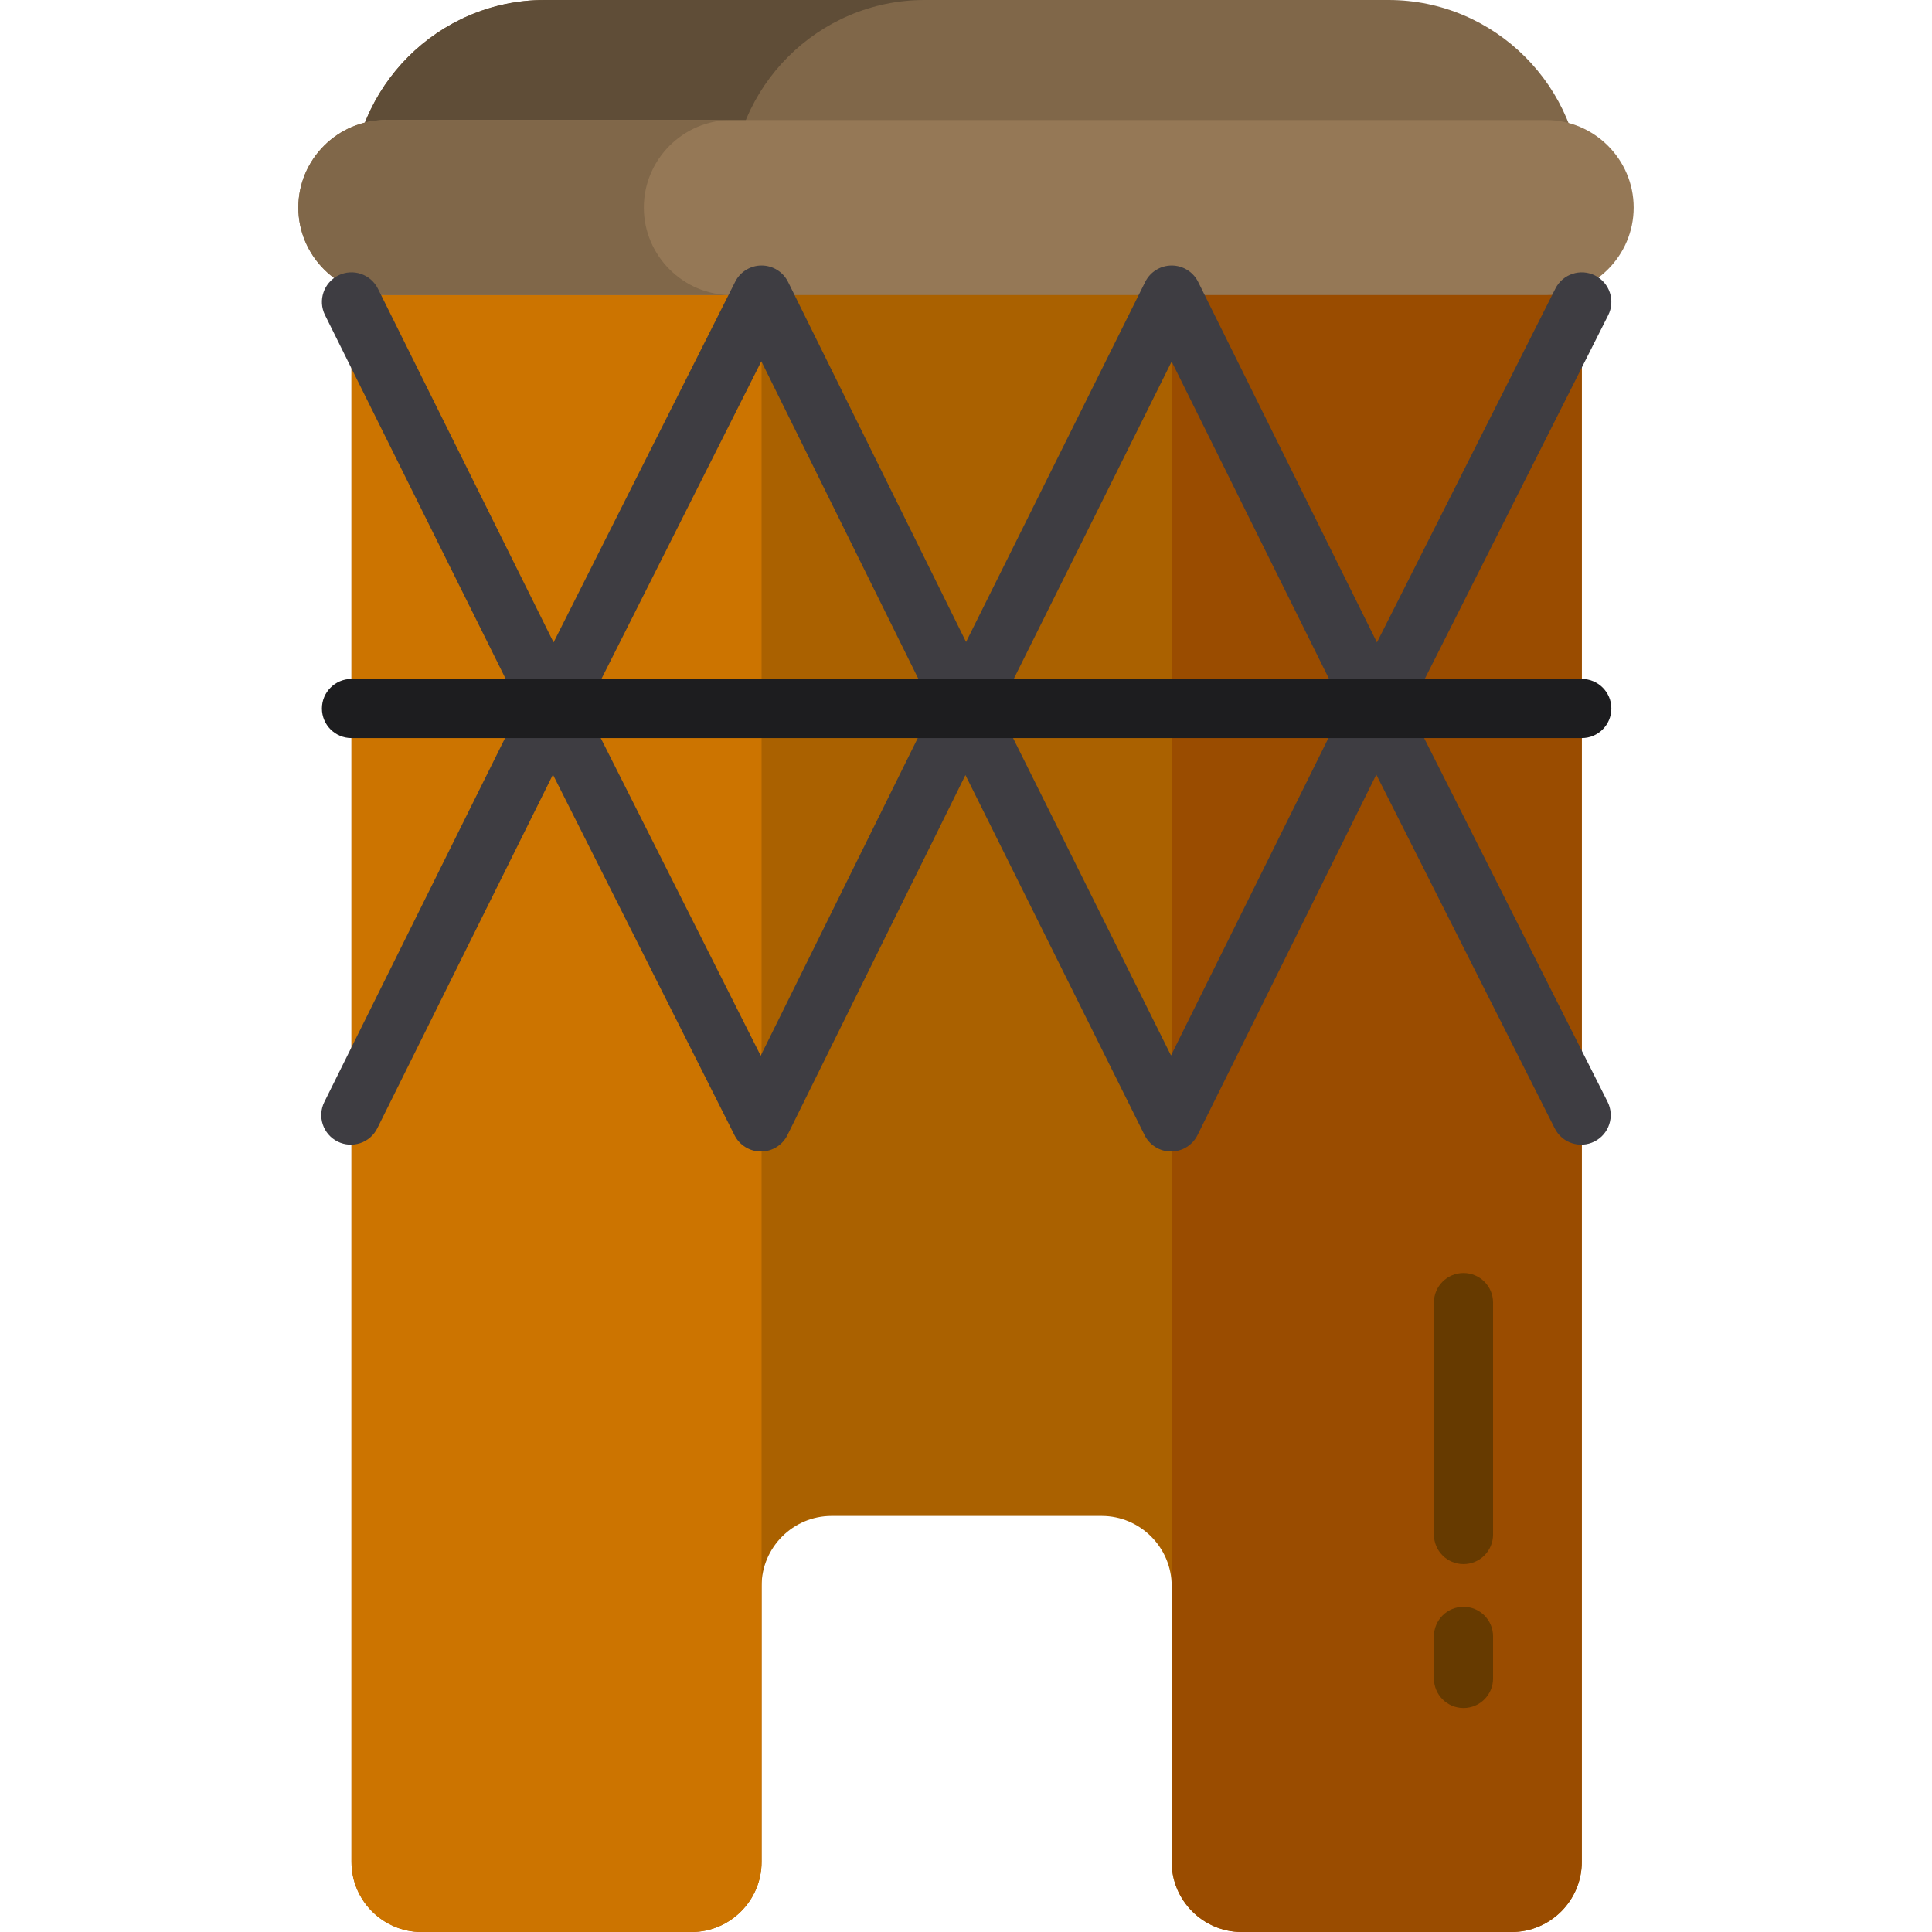 <?xml version="1.0" encoding="iso-8859-1"?>
<!-- Uploaded to: SVG Repo, www.svgrepo.com, Generator: SVG Repo Mixer Tools -->
<svg height="800px" width="800px" version="1.1" id="Layer_1" xmlns="http://www.w3.org/2000/svg" xmlns:xlink="http://www.w3.org/1999/xlink" 
	 viewBox="0 0 512 512" xml:space="preserve">
<path style="fill:#806749;" d="M367.987,131.212H144.347c-28.16,0-51.2-23.04-51.2-51.2V51.2c0-28.16,23.04-51.2,51.2-51.2h223.641
	c28.16,0,51.2,23.04,51.2,51.2v28.812C419.187,108.172,396.147,131.212,367.987,131.212z"/>
<path style="fill:#5F4D37;" d="M193.819,80.011V51.2c0-28.16,23.04-51.2,51.2-51.2H144.347c-28.16,0-51.2,23.04-51.2,51.2v28.811
	c0,28.16,23.04,51.2,51.2,51.2h100.672C216.859,131.211,193.819,108.171,193.819,80.011z"/>
<path style="fill:#AA6100;" d="M400.632,44.145h-288.93c-10.206,0-18.555,8.35-18.555,18.555v430.745
	c0,10.206,8.35,18.555,18.555,18.555h71.57c10.206,0,18.555-8.35,18.555-18.555v-73.15c0-10.206,8.35-18.555,18.555-18.555h71.57
	c10.206,0,18.555,8.35,18.555,18.555v73.15c0,10.206,8.35,18.555,18.555,18.555h71.57c10.206,0,18.555-8.35,18.555-18.555V62.7
	C419.187,52.495,410.838,44.145,400.632,44.145z"/>
<path style="fill:#CC7400;" d="M111.702,44.145c-10.206,0-18.555,8.35-18.555,18.555v430.745c0,10.206,8.35,18.555,18.555,18.555
	h71.57c10.206,0,18.555-8.35,18.555-18.555v-449.3H111.702z"/>
<path style="fill:#9A4C00;" d="M400.632,44.145c10.206,0,18.555,8.35,18.555,18.555v430.745c0,10.206-8.35,18.555-18.555,18.555
	h-71.57c-10.206,0-18.555-8.35-18.555-18.555v-449.3H400.632z"/>
<g>
	<path style="fill:#663A00;" d="M387.84,414.505c-4.328,0-7.837-3.508-7.837-7.837v-61.473c0-4.329,3.509-7.837,7.837-7.837
		s7.837,3.508,7.837,7.837v61.473C395.677,410.996,392.168,414.505,387.84,414.505z"/>
	<path style="fill:#663A00;" d="M387.84,452.645c-4.328,0-7.837-3.508-7.837-7.837v-11.152c0-4.329,3.509-7.837,7.837-7.837
		s7.837,3.508,7.837,7.837v11.152C395.677,449.136,392.168,452.645,387.84,452.645z"/>
</g>
<path style="fill:#957856;" d="M409.744,78.197H102.257c-12.757,0-23.194-10.437-23.194-23.194l0,0
	c0-12.757,10.437-23.194,23.194-23.194h307.485c12.757,0,23.194,10.437,23.194,23.194l0,0
	C432.937,67.76,422.5,78.197,409.744,78.197z"/>
<path style="fill:#806749;" d="M170.624,55.002L170.624,55.002c0-12.756,10.437-23.194,23.194-23.194h-91.56
	c-12.756,0-23.194,10.437-23.194,23.194l0,0c0,12.756,10.437,23.195,23.194,23.195h91.56
	C181.061,78.197,170.624,67.76,170.624,55.002z"/>
<g>
	<path style="fill:#3E3D42;" d="M364.848,195.598c-0.008,0-0.018,0-0.026,0c-2.969-0.01-5.676-1.696-6.995-4.355l-47.33-95.429
		l-47.483,95.439c-1.325,2.662-4.043,4.346-7.016,4.346c-0.003,0-0.006,0-0.009,0c-2.978-0.004-5.696-1.695-7.015-4.363
		l-47.21-95.485l-48.109,95.536c-1.331,2.645-4.04,4.312-7,4.312c-0.007,0-0.015,0-0.022,0c-2.967-0.008-5.677-1.693-6.997-4.351
		L86.128,83.497c-1.925-3.877-0.344-8.58,3.533-10.505c3.878-1.925,8.58-0.342,10.504,3.534l46.538,93.714l48.124-95.566
		c1.335-2.654,4.096-4.337,7.028-4.312c2.971,0.011,5.68,1.7,6.997,4.363l47.167,95.399l47.473-95.416
		c1.325-2.662,4.043-4.346,7.017-4.346c0.001,0,0.003,0,0.005,0c2.976,0.002,5.694,1.689,7.015,4.355l47.378,95.526l47.284-93.758
		c1.949-3.864,6.661-5.419,10.526-3.468c3.864,1.949,5.418,6.661,3.468,10.525l-54.339,107.748
		C370.512,193.932,367.805,195.598,364.848,195.598z"/>
	<path style="fill:#3E3D42;" d="M201.657,305.16c-2.96,0-5.668-1.668-7-4.312l-48.124-95.566l-46.539,93.714
		c-1.925,3.877-6.627,5.459-10.504,3.534c-3.877-1.926-5.459-6.629-3.533-10.505l53.508-107.749c1.32-2.658,4.029-4.343,6.997-4.351
		c0.007,0,0.015,0,0.022,0c2.96,0,5.668,1.668,7,4.312l48.109,95.536l47.21-95.485c1.32-2.669,4.037-4.359,7.015-4.363
		c0.003,0,0.006,0,0.009,0c2.974,0,5.692,1.682,7.016,4.346l47.483,95.439l47.331-95.43c1.319-2.659,4.026-4.345,6.995-4.355
		c0.008,0,0.018,0,0.026,0c2.958,0,5.664,1.666,6.998,4.308l54.34,107.749c1.949,3.864,0.396,8.577-3.468,10.525
		c-3.866,1.951-8.577,0.396-10.526-3.468l-47.284-93.758l-47.379,95.526c-1.322,2.667-4.04,4.353-7.015,4.355
		c-0.002,0-0.003,0-0.005,0c-2.974,0-5.692-1.683-7.017-4.346L255.851,205.4l-47.167,95.399c-1.317,2.663-4.026,4.352-6.997,4.363
		C201.676,305.16,201.667,305.16,201.657,305.16z"/>
</g>
<path style="fill:#1D1D1F;" d="M419.187,195.598H93.147c-4.328,0-7.837-3.508-7.837-7.837c0-4.329,3.509-7.837,7.837-7.837h326.041
	c4.328,0,7.837,3.508,7.837,7.837C427.024,192.09,423.515,195.598,419.187,195.598z"/>
</svg>